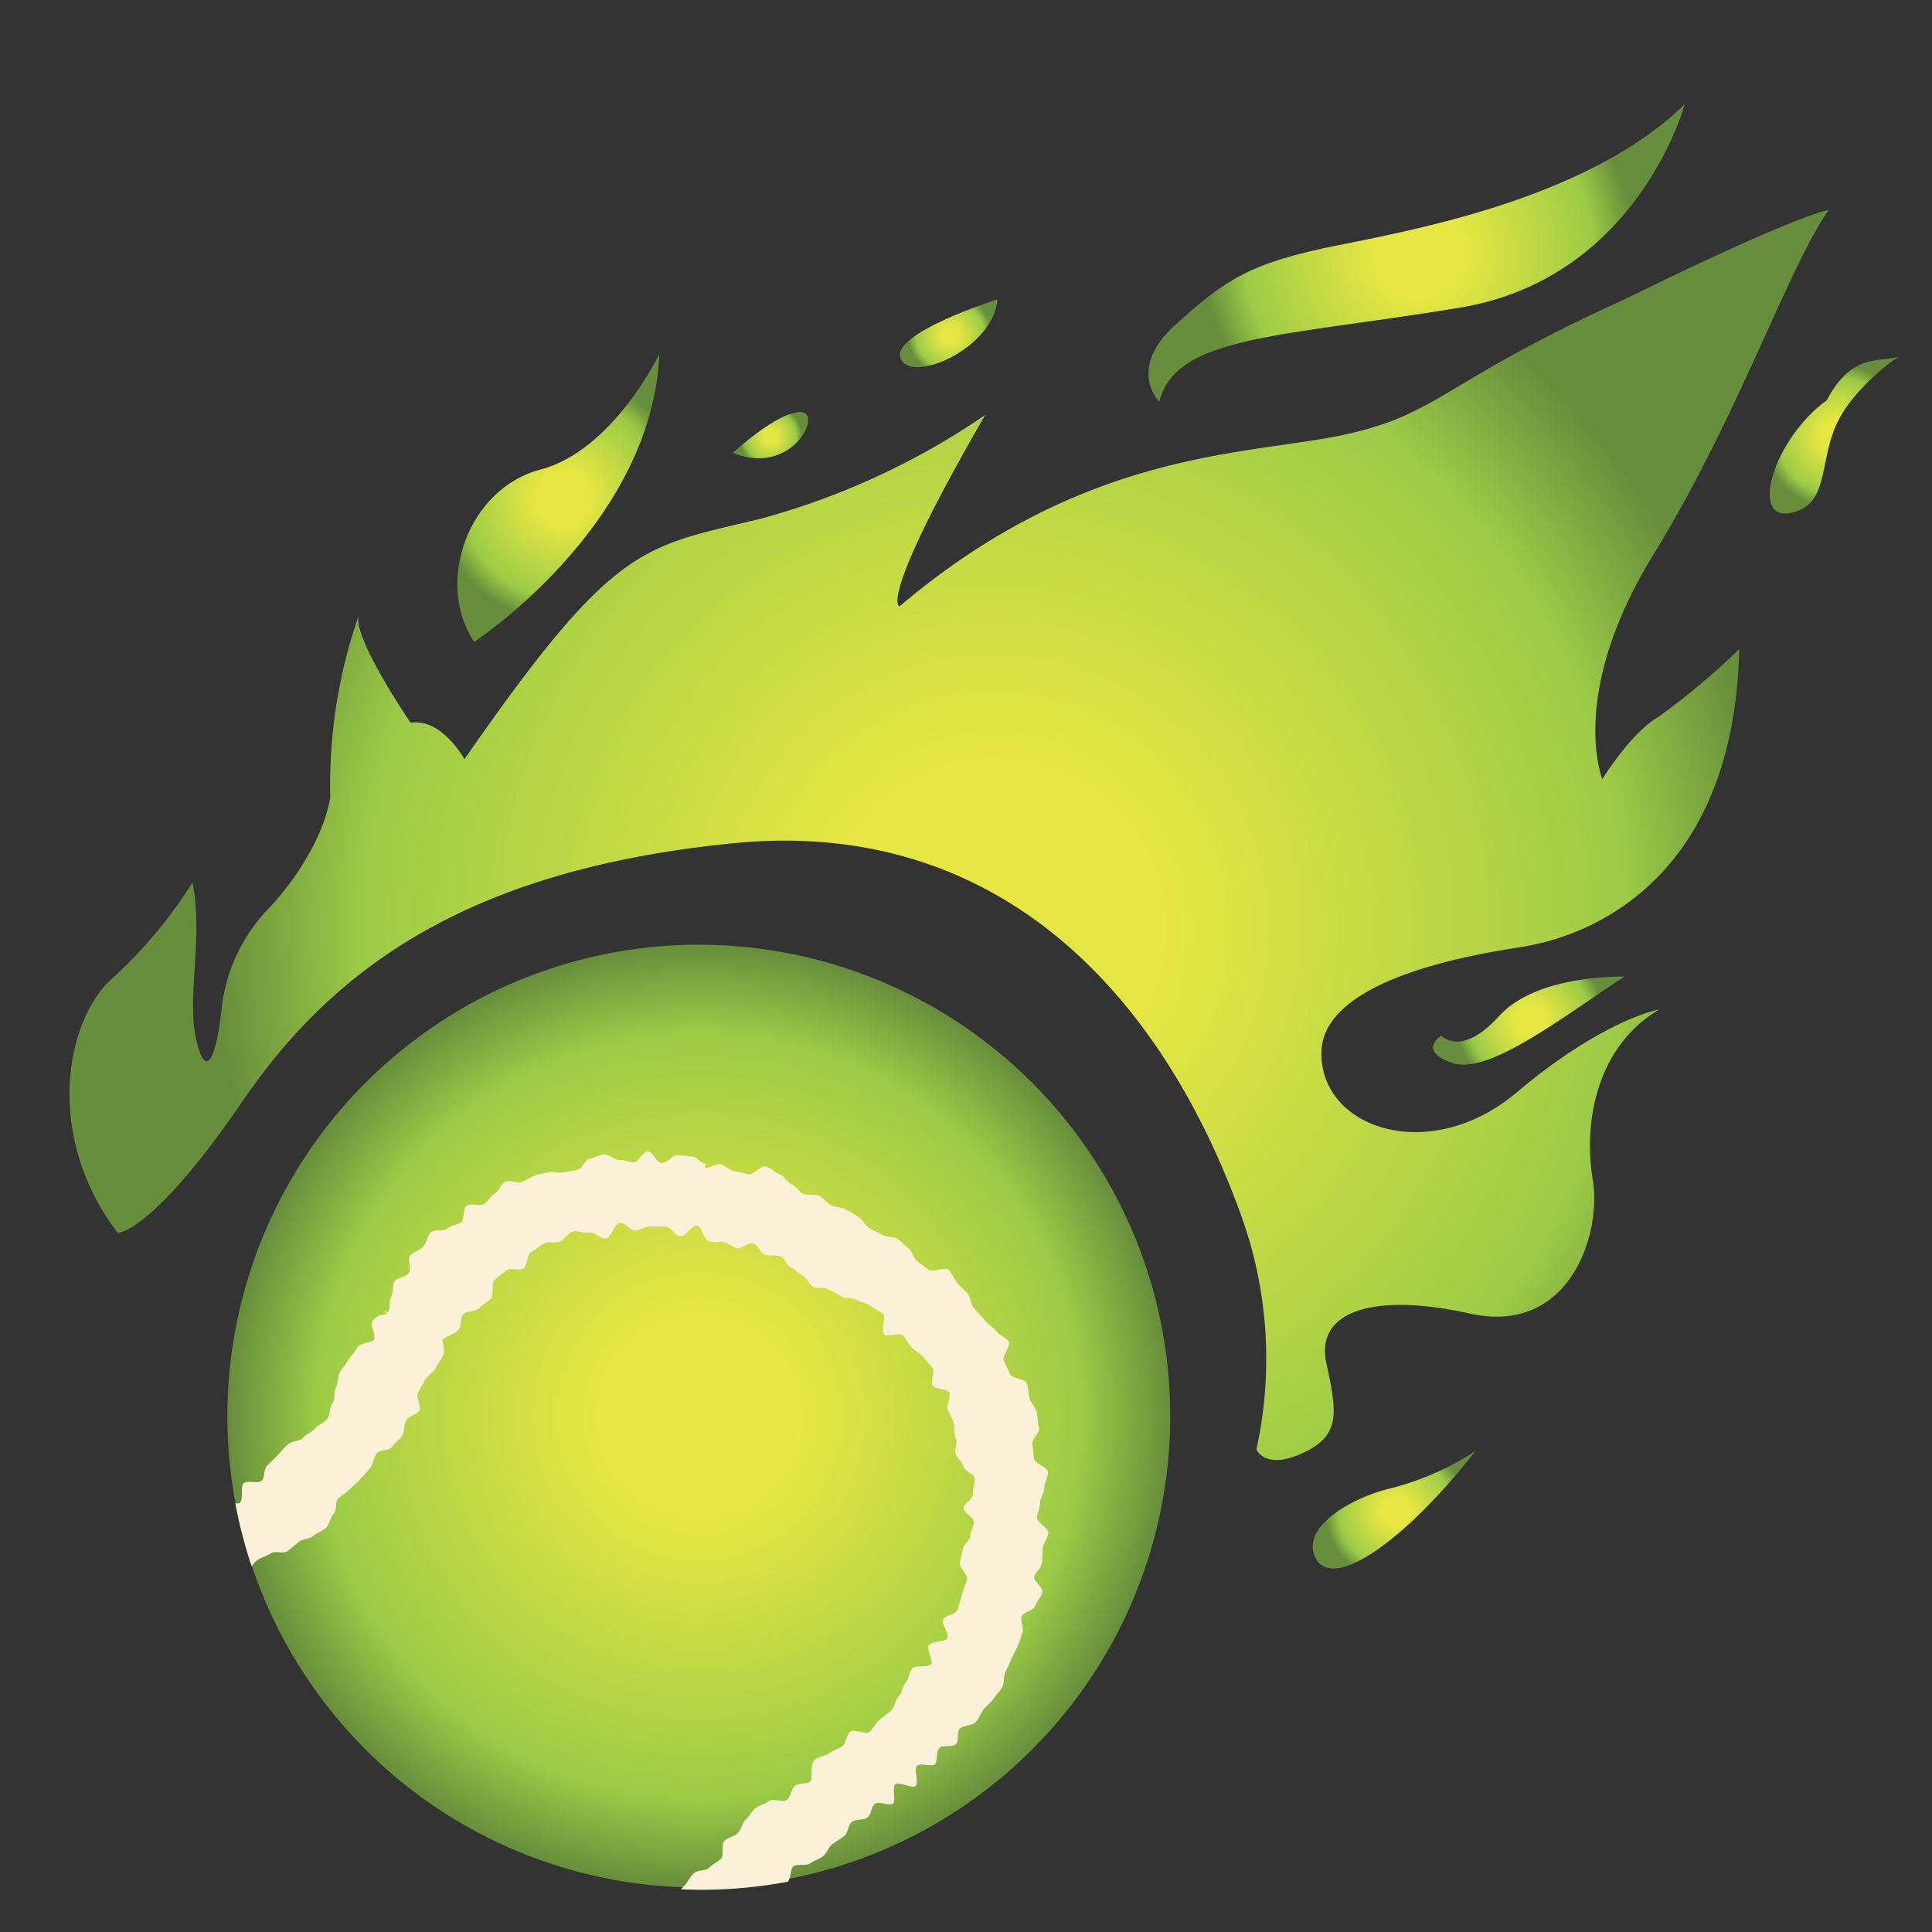 <svg xmlns="http://www.w3.org/2000/svg" xmlns:xlink="http://www.w3.org/1999/xlink" viewBox="0 0 125 125">
  <rect x="0" y="0" width="125" height="125" fill="#333333" stroke="none"/>
  <defs>
    <radialGradient id="a" cx="63.32" cy="59.89" r="50.41" gradientTransform="translate(-8.06 11.57) rotate(-9.57)" gradientUnits="userSpaceOnUse">
      <stop offset="0.21" stop-color="#e7e743"/>
      <stop offset="0.67" stop-color="#aed245"/>
      <stop offset="0.81" stop-color="#9ccb46"/>
      <stop offset="1" stop-color="#678e3c"/>
    </radialGradient>
    <radialGradient id="b" cx="40.4" cy="27.79" r="7.96" xlink:href="#a"/>
    <radialGradient id="c" cx="97.66" cy="21.35" r="13.92" xlink:href="#a"/>
    <radialGradient id="d" cx="122.3" cy="37.49" r="4.66" xlink:href="#a"/>
    <radialGradient id="e" cx="82.67" cy="101.37" r="4.56" xlink:href="#a"/>
    <radialGradient id="f" cx="66.87" cy="21.51" r="2.71" xlink:href="#a"/>
    <radialGradient id="g" cx="54.34" cy="26.09" r="2.04" xlink:href="#a"/>
    <radialGradient id="h" cx="39.25" cy="87.8" r="30.5" xlink:href="#a"/>
    <radialGradient id="i" cx="96.52" cy="71.51" r="4.82" xlink:href="#a"/>
  </defs>
  <title>FAV-ICON</title>
  <g>
    <g>
      <path d="M7.61,79.77s2.21.07,8.11-8.56S30.37,56.26,47.41,54.56s27.75,9.57,33,24.38a27.3,27.3,0,0,1,.88,14.83s.53,1.38,3,.24,2.22-2.58,1.52-5.84,2.89-4.6,9.3-3.18,8.54-5.11,7.94-8.68.17-8.55,4.31-11c0,0-3.57.6-9.23,5.37S85.32,73,85.5,68s11.25-6.44,13.11-6.76S112.14,58.77,112.53,42a46.89,46.89,0,0,1-5.27,4.41c-1.74,1-3.59,4-3.59,4s-2.25-5.49,3.29-14.5,8.75-18.65,11.36-22.32c0,0-1.74.14-13.13,5.74-11.87,5.37-12,7.44-18.19,8.79S70.27,29,58.2,39.23c0,0-1.51-.18,5.54-12.38A47.77,47.77,0,0,1,49.3,33.54C41.55,35.43,39.85,35,30.05,49.12c0,0-1.48-2.69-3.48-2.35,0,0-3.7-5.4-3.37-6.92a33.3,33.3,0,0,0-1.83,11.76c-.68,3.79-3.94,7.12-3.94,7.12A11.06,11.06,0,0,0,14.37,65c-.4,3.74-1.09,4.88-1.69,2.19s.49-6.69-.23-10.09a29.59,29.59,0,0,1-5.13,6.15C4.37,65.78,2.7,73.26,7.61,79.77Z" style="fill: url(#a)"/>
      <path d="M42.66,22.91s-3,6.24-7.69,7.47-6.85,7.32-4.29,11.15C30.68,41.53,42.19,34,42.66,22.91Z" style="fill: url(#b)"/>
      <path d="M109,6.75S106,18,94.43,19.91,76.07,21.69,75,26c0,0-2.12-2.14,1.06-5s4.75-4,10.59-5.15S103,12.59,109,6.75Z" style="fill: url(#c)"/>
      <path d="M122.86,23.05s-3,2-4.09,4.51-.44,5.21-3,5.64-1-4.82,2.43-7.31C119.86,22.67,121.9,23.5,122.86,23.05Z" style="fill: url(#d)"/>
      <path d="M95.45,93.89a18.44,18.44,0,0,1-5.33,2.37c-2.69.59-6.16,2.65-4.94,4.65S91.1,99.47,95.45,93.89Z" style="fill: url(#e)"/>
      <path d="M64.53,19.37s-7,2.21-6.25,3.85S64.32,22.49,64.53,19.37Z" style="fill: url(#f)"/>
      <path d="M47.41,29.3s2.92-2.69,4.4-2.64S51.2,30.87,47.41,29.3Z" style="fill: url(#g)"/>
    </g>
    <g>
      <path d="M15,87.45a30.5,30.5,0,1,1,26,34.38A30.5,30.5,0,0,1,15,87.45Z" style="fill: url(#h)"/>
      <path d="M24.07,85.53c-.12.24.29.84.11,1.17-.1.18-.86.13-1.07.5s-.38.48-.57.78-.36.5-.54.79-.09.68-.27,1,0,.76-.21,1-.14.69-.33,1-.6.38-.79.63-.58.37-.79.62-.74.2-1,.44-.43.46-.65.69-.44.46-.68.68-.13.83-.37,1-.88-.07-1.13.12,0,1.13-.29,1.3a.4.4,0,0,1-.27,0,31.06,31.06,0,0,0,1.06,4.09,1.64,1.64,0,0,1,.43-.44c.27-.15.56-.24.84-.41s.79.06,1.05-.13.49-.41.74-.61.69-.17.93-.38.6-.31.83-.53.26-.67.49-.9.08-.8.3-1,.54-.35.75-.59.49-.42.7-.67.42-.47.62-.72.2-.65.4-.91.82-.18,1-.44.49-.46.66-.72.1-.71.27-1,.68-.35.84-.61-.24-.91-.09-1.17.32-.56.47-.83.51-.47.65-.73.37-.57.5-.81c.2-.4-.11-.94,0-1.09s.79-.33,1-.6.1-.74.3-1,.84-.17,1.05-.42.53-.37.75-.61,0-1,.21-1.18.52-.43.78-.63.83,0,1.11-.14.21-.92.51-1.07.55-.41.85-.55.73,0,1-.12.54-.57.85-.65.73.14,1.05.06.74.43,1.07.39.55-.92.89-1,.69.48,1,.48.65-.25,1-.25l1,0c.32,0,.6.6.94.63s.74-.73,1.08-.69.38.86.76,1,.6,0,.93.06.54.28.85.39.81-.42,1.11-.3.43.58.72.71.68,0,1,.12.41.59.69.72.5.39.78.53.39.56.66.72.7,0,1,.17.55.27.81.45.71.06,1,.23.65.19.9.38.56.32.81.51-.14,1.13.09,1.34,1-.15,1.21.07.35.54.56.77.55.37.74.61.44.49.62.74-.17.86,0,1.12,1,.2,1.09.48-.23.81-.11,1.09.3.56.38.86,0,.67.14,1-.11.66,0,1,.43.51.49.8.68.48.73.78-.15.64-.12,1-.61.63-.6.93.69.59.67.9-.21.58-.24.9-.43.53-.48.84-.13.56-.19.88.55.78.47,1.09-.24.63-.32.93-.18.65-.29,1-.81.37-.94.66.42.93.27,1.21-1,.17-1.19.45.32,1,.14,1.24-1.06,0-1.25.3-.2.65-.41.9-.22.65-.44.88-.26.67-.47.89-.54.4-.77.62-.39.56-.63.77-1-.2-1.26,0-.26.74-.5.92-.61.28-.85.46-.67.23-.91.4c-.41.29-.12,1.25-.33,1.44s-.78.08-1,.29-.26.68-.49.89-1-.12-1.2.09-.63.26-.87.47-.39.52-.62.74-.28.64-.52.87-.62.27-.85.49,0,.93-.22,1.15-.54.36-.77.59-.74.12-1,.37-.36.53-.58.78a1.75,1.75,0,0,0-.24.25,30.39,30.39,0,0,0,6.9-.49c.24-.22.14-.81.38-1s.84,0,1.08-.19.6-.27.84-.47.34-.58.59-.77.54-.34.78-.54.24-.71.49-.91.73-.08,1-.28.24-.69.48-.88.92.14,1.16,0-.07-1.07.16-1.27,1.08.31,1.32.11-.14-1.1.09-1.31,1,.11,1.17-.1.06-.82.28-1.05.86,0,1.08-.26,0-.79.26-1,.76-.17,1-.41.32-.55.5-.8.47-.43.65-.7.41-.48.57-.75.06-.69.21-1a9.28,9.28,0,0,0,.39-.85c.13-.28.29-.55.41-.84s.2-.58.31-.88-.17-.7-.07-1,.81-.39.89-.7.39-.56.46-.87-.58-.74-.53-1,.45-.58.5-.9,0-.64.07-1,.32-.62.34-.94-.73-.68-.72-1,.2-.63.19-.94.28-.65.28-1,.25-.67.23-1-.84-.55-.89-.86-.06-.62-.12-.93.51-.77.43-1.08-.07-.66-.15-1-.35-.58-.45-.88-.07-.67-.19-1-.95-.29-1.08-.59-.25-.55-.4-.85.47-1,.31-1.26-.6-.4-.78-.66-.54-.42-.72-.68L63,84.62c-.2-.24-.19-.69-.4-.93s-.46-.45-.68-.69-.31-.62-.54-.84-1,.16-1.27,0-.51-.37-.76-.56-.31-.64-.56-.83-.47-.44-.73-.62-.71-.08-1-.26-.57-.28-.84-.45-.41-.55-.69-.71-.54-.34-.83-.49-.65-.12-.93-.26-.48-.48-.77-.61-.7,0-1-.11-.48-.53-.77-.63-.5-.57-.8-.67-.57-.4-.87-.49-.84.58-1.15.5-.62-.13-.92-.2-.57-.38-.88-.44-.7.27-1,.23l.11-.69-.06.42c-.32,0-.58-.45-.89-.47s-.62-.06-.94-.08-.64.51-1,.51-.6-.76-.91-.76-.62.7-.92.71-.63-.17-.93-.15-.67-.4-1-.36-.61.23-.91.27-.5.67-.8.73-.6.09-.9.16-.64-.06-.94,0-.62.1-.91.21-.56.29-.86.41-.77-.15-1.06,0-.42.61-.69.76-.43.51-.69.68-.85-.09-1.11.1-.13.87-.37,1.07-.67.19-.91.41-.85,0-1.07.27-.25.66-.47.9-.64.32-.84.56.09.88-.1,1.15-.73.27-.91.53-.05.73-.22,1,0,.68-.21,1c0,0-.28-.1-.28-.07s.29.17.29.18S24.36,85,24.07,85.53Z" style="fill: #faf1d8"/>
    </g>
    <path d="M105.1,63.19S99.48,63,97,65.73,93.25,67,93.25,67s-1.6,1,.74,1.78S101.13,65.77,105.1,63.19Z" style="fill: url(#i)"/>
  </g>
</svg>
